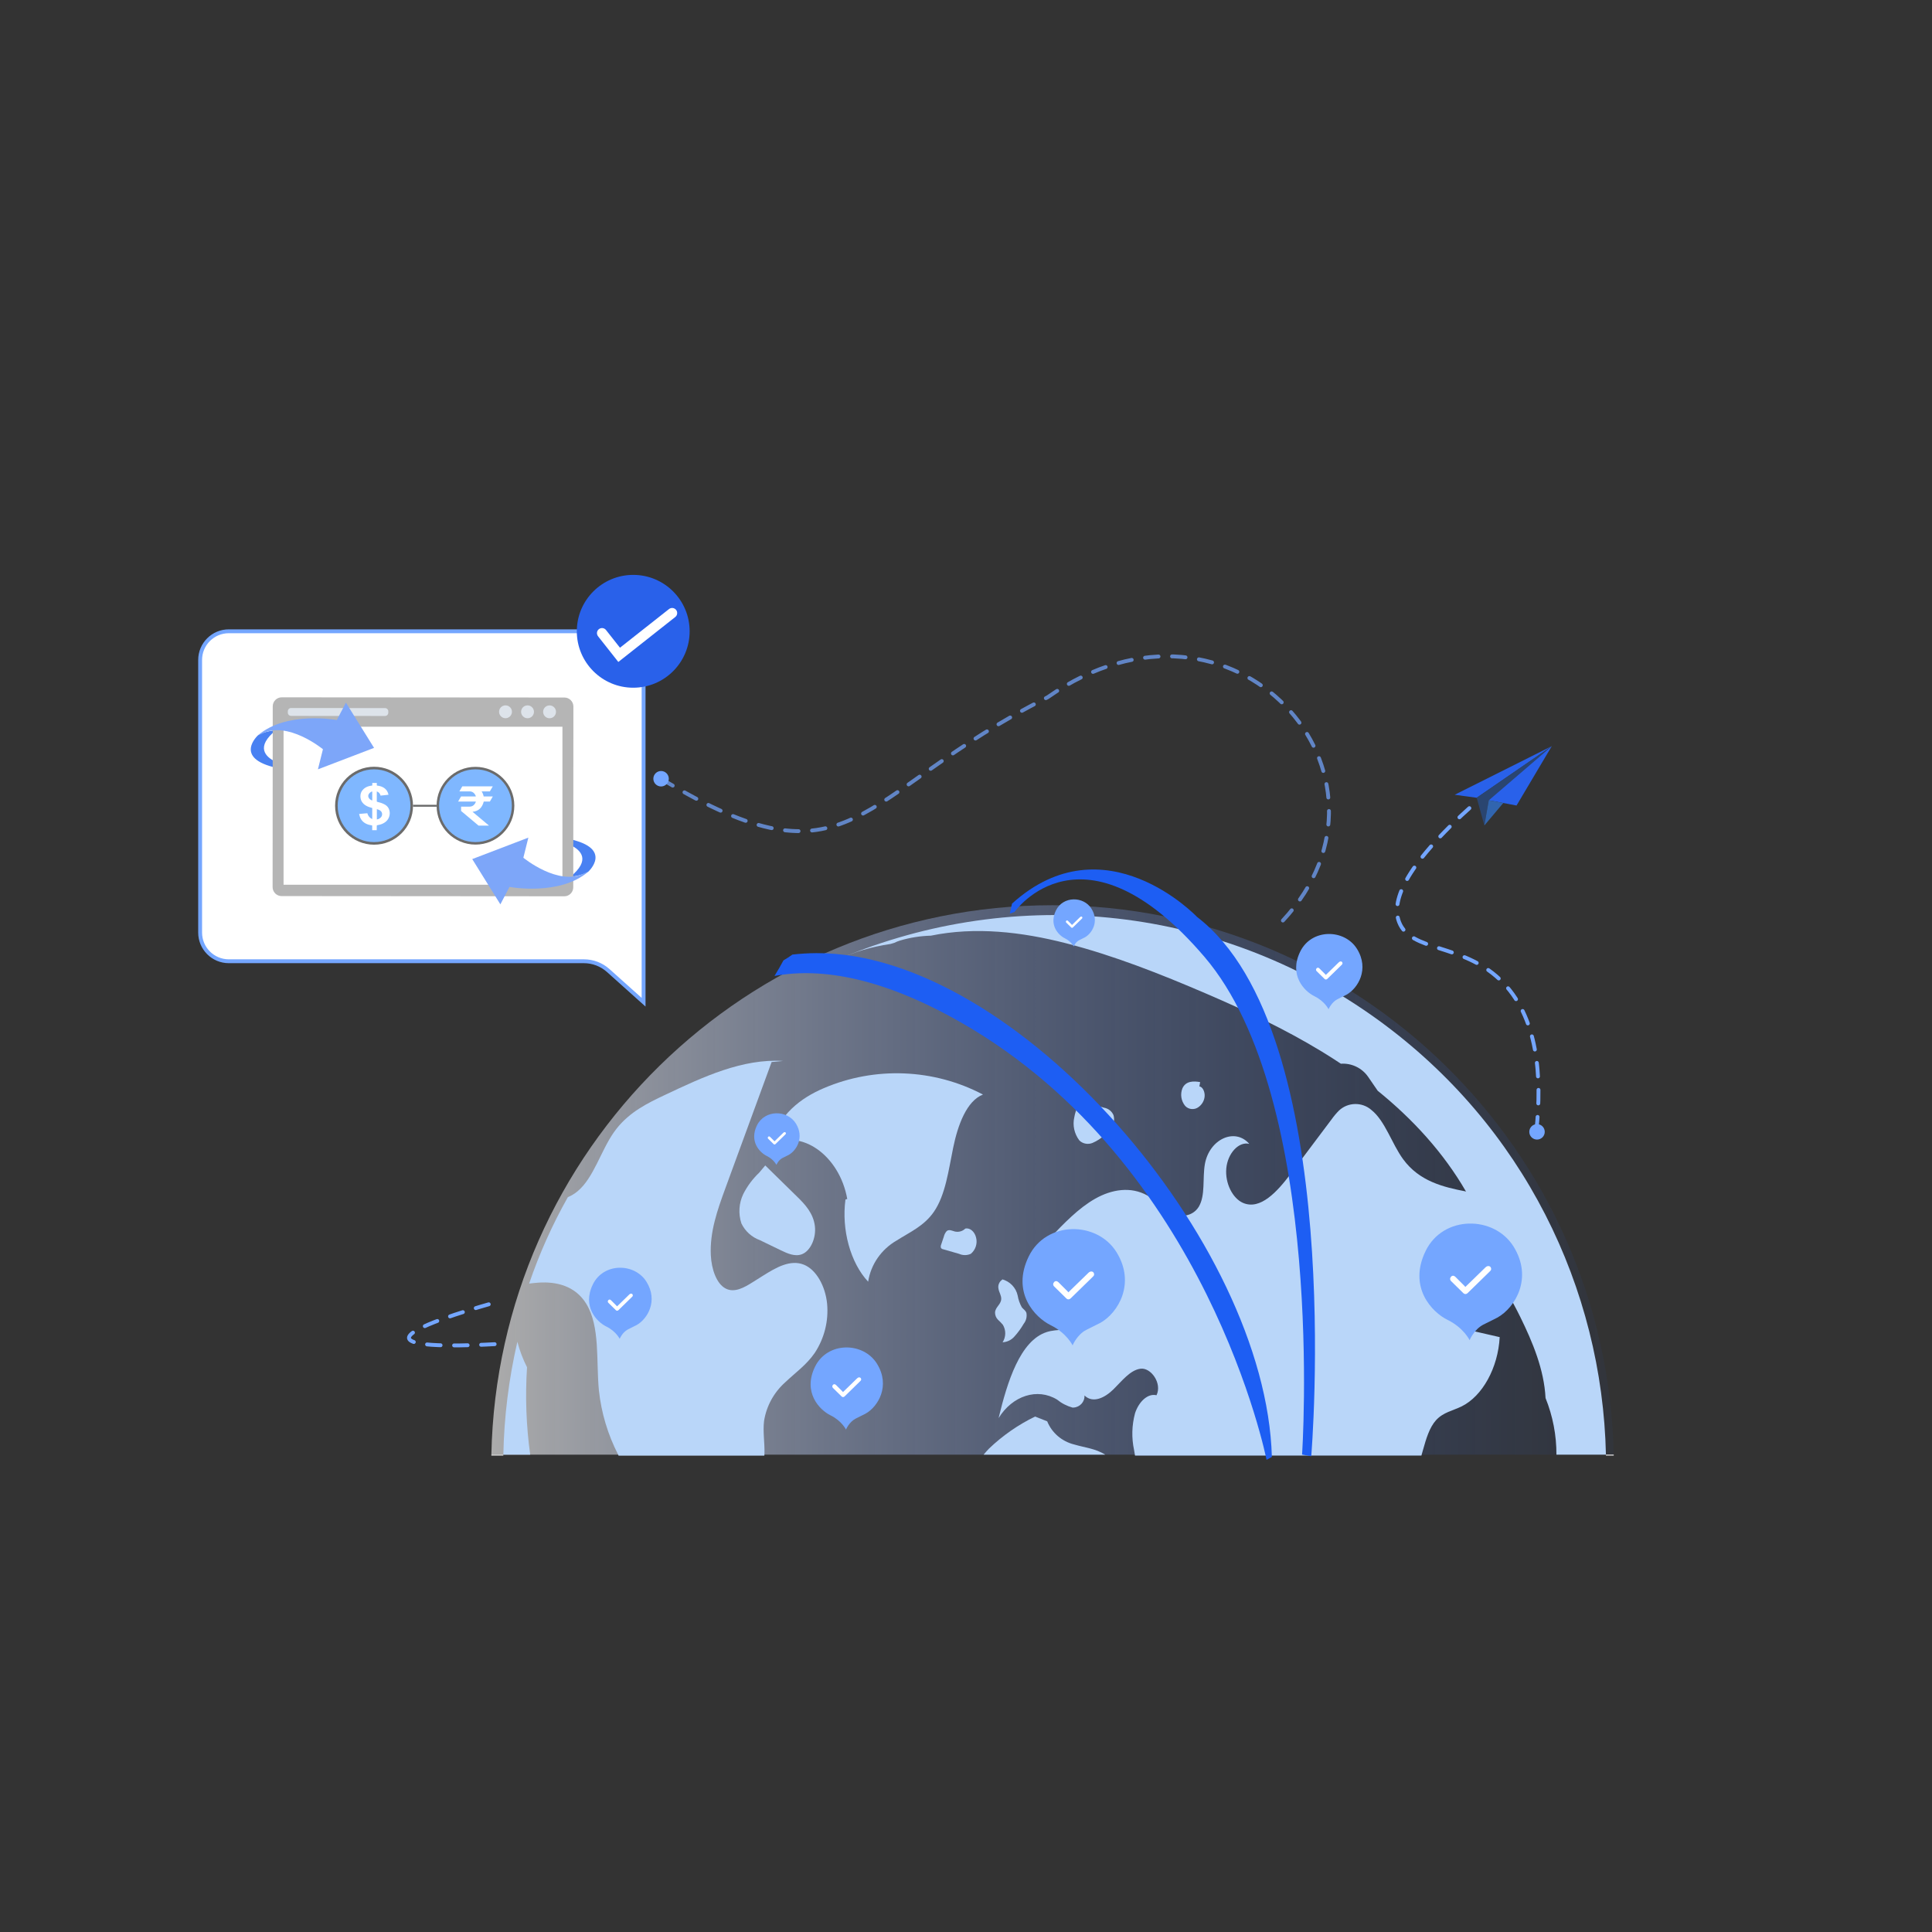 <?xml version="1.0" encoding="utf-8"?>
<!-- Generator: Adobe Illustrator 26.1.0, SVG Export Plug-In . SVG Version: 6.00 Build 0)  -->
<svg version="1.1" id="Layer_1" xmlns="http://www.w3.org/2000/svg" xmlns:xlink="http://www.w3.org/1999/xlink" x="0px" y="0px"
	 viewBox="0 0 1000 1000" style="enable-background:new 0 0 1000 1000;" xml:space="preserve">
<rect x="0" y="0" width="1000" height="1000" fill="#333333" stroke="none"/>
<style type="text/css">
	.st0{fill:url(#SVGID_1_);}
	.st1{fill:#D6D6D8;}
	.st2{fill:url(#SVGID_00000160192338031203968070000006923280901975931583_);}
	.st3{fill:url(#SVGID_00000120524455740461448250000008014284120861078712_);}
	.st4{opacity:0.55;fill:none;stroke:#74A6FF;stroke-width:2;stroke-linecap:round;stroke-miterlimit:10;stroke-dasharray:7;}
	.st5{fill:#E6E6E6;}
	.st6{fill:#2961EA;}
	.st7{fill:#FFFFFF;}
	.st8{fill:#1C5EF5;}
	.st9{fill:#D6D6D6;}
	.st10{fill:#C0C2BF;}
	.st11{opacity:0.24;}
	.st12{opacity:0.36;fill:#BCBCBC;}
	.st13{fill:#2A4570;}
	.st14{fill:#3165AF;}
	.st15{fill:#74A6FF;}
	.st16{fill:#6B6B6B;}
	.st17{fill:#B5B5B5;}
	.st18{fill:none;stroke:#74A6FF;stroke-miterlimit:10;}
	.st19{fill:none;stroke:#74A6FF;stroke-width:2;stroke-linecap:round;stroke-miterlimit:10;stroke-dasharray:7;}
	.st20{fill:#DDE3EA;}
	.st21{fill:url(#SVGID_00000170238262662382664310000012231842980956274103_);}
	.st22{fill:url(#SVGID_00000170956979762806529050000007599076945424884924_);}
	.st23{opacity:0.47;fill:#6B6B6B;}
	.st24{fill:#EFEFEF;}
	.st25{fill-rule:evenodd;clip-rule:evenodd;fill:#B28B67;}
	.st26{fill-rule:evenodd;clip-rule:evenodd;fill:#D6D6D8;}
	.st27{fill-rule:evenodd;clip-rule:evenodd;fill:#74A6FF;}
	.st28{fill-rule:evenodd;clip-rule:evenodd;fill:#6595DB;}
	.st29{fill-rule:evenodd;clip-rule:evenodd;fill:#B5B5B5;}
	.st30{opacity:0.5;fill:none;stroke:#74A6FF;stroke-width:3;stroke-linecap:round;stroke-miterlimit:10;stroke-dasharray:7;}
	.st31{opacity:0.1;fill-rule:evenodd;clip-rule:evenodd;fill:#74A6FF;}
	.st32{opacity:0.2;fill-rule:evenodd;clip-rule:evenodd;fill:#74A6FF;}
	.st33{opacity:0.38;fill-rule:evenodd;clip-rule:evenodd;fill:#74A6FF;}
	.st34{opacity:0.7;fill-rule:evenodd;clip-rule:evenodd;fill:#74A6FF;}
	.st35{fill-rule:evenodd;clip-rule:evenodd;fill:#F2BD8C;}
	.st36{fill-rule:evenodd;clip-rule:evenodd;fill:#6B6B6B;}
	.st37{opacity:0.54;fill-rule:evenodd;clip-rule:evenodd;fill:#FFFFFF;}
	
		.st38{opacity:0.5;fill-rule:evenodd;clip-rule:evenodd;fill:none;stroke:#74A6FF;stroke-width:3;stroke-linecap:round;stroke-miterlimit:10;stroke-dasharray:7;}
	.st39{fill-rule:evenodd;clip-rule:evenodd;fill:none;stroke:#74A6FF;stroke-width:6;stroke-linecap:round;stroke-miterlimit:10;}
	.st40{fill-rule:evenodd;clip-rule:evenodd;fill:#070707;}
	.st41{opacity:0.48;}
	.st42{fill:#4A545F;}
	.st43{fill:#4576BF;}
	.st44{fill:#C5DDFF;}
	.st45{fill:none;stroke:#74A6FF;stroke-width:2;stroke-linecap:round;stroke-miterlimit:10;stroke-dasharray:5;}
	.st46{fill:url(#SVGID_00000119800220455343881720000008817278227708331140_);}
	.st47{fill:#333333;}
	.st48{fill:url(#SVGID_00000004513132637844202600000006692120932314859444_);}
	.st49{fill:#E44C3D;}
	.st50{fill:#D8AA8B;}
	.st51{fill:#EFC8AB;}
	.st52{fill:#E4A26B;}
	.st53{fill:#FEFEFE;}
	.st54{fill:url(#SVGID_00000034774266042573989780000000481694072276284838_);}
	.st55{opacity:0.23;fill:#74A6FF;}
	.st56{fill:none;}
	.st57{fill:url(#SVGID_00000077317861358902787800000003822174361206331575_);}
	.st58{opacity:0.33;}
	.st59{fill-rule:evenodd;clip-rule:evenodd;fill:#915B3C;}
	.st60{opacity:0.5;fill:none;stroke:#74A6FF;stroke-width:2;stroke-linecap:round;stroke-miterlimit:10;stroke-dasharray:7;}
	.st61{fill:url(#SVGID_00000121973459954930305280000007415567167112703915_);}
	.st62{fill:url(#SVGID_00000121271686620654330750000009871699123842134928_);}
	.st63{fill:#F2BD8C;}
	.st64{fill:#B28B67;}
	.st65{fill:#D3A681;}
	.st66{opacity:0.16;fill:#606060;}
	.st67{opacity:0.72;fill:none;stroke:#74A6FF;stroke-width:2;stroke-linecap:round;stroke-miterlimit:10;stroke-dasharray:7;}
	.st68{fill:url(#SVGID_00000085933231266924537340000013016251674373068204_);}
	.st69{clip-path:url(#SVGID_00000035495153987460664040000008549413604404140445_);}
	.st70{fill:#606060;}
	.st71{opacity:0.2;fill:#B5B5B5;}
	.st72{opacity:0.19;fill:#606060;}
	.st73{fill:#3E94FC;}
	.st74{opacity:0.08;fill:#6B6B6B;}
	.st75{fill:#545556;}
	.st76{fill:#8C8C8C;}
	.st77{fill:url(#SVGID_00000155147999041056105640000017234330141184359339_);}
	.st78{fill:#B9D6F9;}
	.st79{fill:#1D5EF3;}
	.st80{fill:#FFFFFF;stroke:#74A6FF;stroke-width:2;stroke-miterlimit:10;}
	.st81{fill:#4981F2;}
	.st82{fill:#7FB7FF;}
	.st83{fill:#7DA6F9;}
	.st84{fill:none;stroke:#6B6B6B;stroke-miterlimit:10;}
	.st85{fill:#D6D6D7;}
	.st86{fill:url(#SVGID_00000026876230922825417510000001983371076362970518_);}
	.st87{fill:url(#SVGID_00000055676551283665491690000001928499571635846299_);}
</style>
<linearGradient id="SVGID_1_" gradientUnits="userSpaceOnUse" x1="254.333" y1="610.96" x2="835.266" y2="610.96">
	<stop  offset="0" style="stop-color:#FFFFFF;stop-opacity:0.59"/>
	<stop  offset="1" style="stop-color:#1E5EF3;stop-opacity:0.04"/>
</linearGradient>
<path class="st0" d="M320.19,753.38h75.41c0.01-0.15,0.03-0.29,0.04-0.44h191.79c0.03,0.15,0.07,0.29,0.1,0.44h148.21
	c0.04-0.15,0.08-0.29,0.12-0.44h99.4C832,595.31,703.21,468.54,544.8,468.54s-287.2,126.77-290.47,284.4h65.62
	C320.03,753.09,320.11,753.23,320.19,753.38z"/>
<path class="st7" d="M260.52,753.38c0-0.15,0-0.29,0-0.44h-6.19c0,0.15,0,0.29,0,0.44H260.52z"/>
<path class="st7" d="M835.27,753.38c0-0.15,0-0.29,0-0.44h-4.04c0,0.15,0,0.29,0,0.44H835.27z"/>
<path class="st78" d="M274.43,752.94h-13.9c0.39-19.56,2.79-39.14,7.26-58.43c1.19,4.55,2.87,8.99,5,13.18
	C271.81,722.83,272.36,737.99,274.43,752.94z"/>
<path class="st78" d="M831.23,752.94h-25.62c0.04-10.02-1.87-19.98-5.64-29.32c-0.73-14.71-6.68-28.94-13.07-41.95
	c-2.18-4.43-4.52-8.77-6.98-13.04c-1.8-3.13-3.65-6.22-5.55-9.29c0.31-2.15,0.19-4.41-0.44-6.69c-3.55-12.88-8.72-24.86-15.17-35.98
	c-11.62-20.07-27.46-37.36-45.67-52.1l-4.93-7.18c-3.18-4.61-8.56-7.19-14.12-6.81c-3.28-2.18-6.61-4.31-9.97-6.35
	c-19.06-11.59-39.27-21.13-59.74-29.93c-23.54-10.11-47.64-19.68-72.51-26.06c-23.07-5.92-47.03-8.66-69.99-3.94
	c-5.43,0.15-10.82,0.98-16.05,2.55c-0.98,0.29-1.92,0.69-2.81,1.14c-0.69,0.18-1.34,0.39-2.02,0.6c-9.67,1.45-19.14,4.01-27.53,8.49
	c-1.46,0.4-2.46,0.72-2.77,0.83c89.86-39.56,197.74-31.67,282.91,30.18C788.63,582.59,829.33,666.84,831.23,752.94z"/>
<g>
	<path class="st78" d="M508.78,566.54c-25.48-13.43-55.9-14.65-82.42-3.29c-11.52,4.89-23.66,13.66-27.5,29.5
		c15.55-8.95,35.68,5.19,39.68,27.86l-0.93,0.25c-2.11,15.71,2.6,32.81,11.74,42.54c1.38-8.9,6.79-16.72,14.73-21.3
		c6.71-4.3,14.13-7.42,19.26-14.82c6.07-8.76,7.61-21.57,10.03-33.26C495.76,582.35,500.34,569.8,508.78,566.54z"/>
	<path class="st78" d="M303.46,674.85c7.24,11.83,5.05,29.44,6.53,44.82c1.25,11.64,4.64,22.91,9.97,33.27
		c0.08,0.15,0.16,0.29,0.24,0.44h75.41c0.01-0.15,0.03-0.29,0.04-0.44c0.02-0.26,0.03-0.52,0.04-0.78
		c0.14-5.55-0.88-11.13-0.22-16.61c1.2-7.77,5.11-14.89,11.07-20.18c5.16-4.92,10.91-8.88,15.22-15.18
		c4.94-7.55,7.17-16.47,6.35-25.39c-0.91-9.17-5.65-17.67-12.06-20.22c-7.01-2.78-14.36,1.48-21,5.65
		c-1.85,1.17-3.68,2.32-5.54,3.48c-4.37,2.75-9.31,5.54-13.83,3.27c-4.85-2.45-7.4-10.1-7.76-17.25
		c-0.61-12.08,3.46-23.57,7.41-34.36c1.08-2.92,2.15-5.83,3.2-8.75c6.96-18.98,13.92-37.95,20.86-56.92l5.96-0.55
		c-20.93-1.31-41.32,8.19-61.14,17.57c-8.96,4.22-18.22,8.75-25.14,17.55c-0.46,0.59-0.92,1.2-1.35,1.83
		c-6.77,9.65-10.46,23.61-18.79,30.51c-1.51,1.26-3.2,2.28-5.02,3.05c-8.05,14.28-14.76,29.24-20.03,44.71
		c1.62-0.19,3.28-0.37,4.9-0.48C287.71,663.29,297.66,665.38,303.46,674.85z"/>
	<path class="st78" d="M384.72,618.02c-2.28,4.77-2.63,10.19-0.98,15.2c1.91,4.03,5.38,7.17,9.65,8.72l10.71,5.18
		c3.56,1.72,7.41,3.46,11.04,2.04c4.38-1.71,7.42-8.41,6.63-14.62c-0.84-6.62-5.11-11.17-9.07-15.04
		c-5.54-5.42-11.07-10.85-16.61-16.27l-3.12,3.73C389.6,610.15,386.81,613.9,384.72,618.02z"/>
	<path class="st78" d="M559.01,686.01c-5.35,3.12-11.51,1.63-17.17,3.44c-13.85,4.39-20.46,25.85-24.97,44.56
		c7.21-11.67,20.09-15.77,30.25-9.59c2.35,1.92,5.08,3.33,8.03,4.15c0.16,0.01,0.32,0,0.48-0.01c3.35-0.19,5.9-3.01,5.69-6.27
		c4.43,4.29,10.59,1.15,14.99-3.17c4.41-4.32,8.62-9.95,14-10.67c5.37-0.73,11.32,7.52,8.3,13.73c-4.59-1.12-9.2,3.43-11.12,9.32
		c-1.67,6.22-1.85,12.74-0.49,19.05c0.12,0.81,0.26,1.61,0.41,2.41c0.03,0.15,0.07,0.29,0.1,0.44h148.21
		c0.04-0.15,0.08-0.29,0.12-0.44c0.25-0.88,0.5-1.76,0.75-2.63c1.57-5.59,3.29-11.44,6.66-15.19c3.73-4.15,8.76-4.96,13.26-7.17
		c10.82-5.32,18.89-20,19.73-35.87c-4.82-1.11-9.63-2.22-14.46-3.32c5.01-7.59,11.13-14.35,18.12-20.12
		c6.54-5.42,13.83-9.95,21.71-13.45c-4.38-11.43-9.54-22.56-15.46-33.3c-8.89-1.7-17.77-3.4-26.65-5.07
		c-0.25-0.05-0.5-0.1-0.76-0.14c-11.68-2.26-24.12-5.24-32.49-16.71c-5.89-8.06-9.26-19.77-16.44-25.49
		c-4.8-4.2-12.13-4.05-16.75,0.33c-1.4,1.4-2.67,2.92-3.81,4.52c-7.1,9.45-14.2,18.9-21.3,28.36c-6.79,9.04-15.6,18.79-24.57,14.91
		c-5.35-2.33-9.34-10.12-8.65-17.84c0.69-7.72,6.39-14.08,11.9-12.7c-7.38-8.57-20.7-2.5-22.99,10.49
		c-1.27,7.34,0.34,16.08-3.1,21.96c-0.04,0.08-0.09,0.16-0.15,0.24c-2.82,4.45-8.82,5.82-13.39,3.06
		c-4.61-2.24-8.59-6.49-13.11-9.03c-8.58-4.82-18.47-3.19-27.04,1.66c-8.55,4.85-16.05,12.66-23.43,20.37
		c-3.83,3.57-6.91,7.83-9.06,12.55c-2.09,5.22-2.33,12.36,0.61,16.73c0.91,1.52,2.51,2.54,4.31,2.72c3.12,0.32,5.9-1.88,6.23-4.91
		c-0.56,8.25,8.71,11.88,13.11,6.3c4.42-5.58,4.62-15.09,3.58-23.24C570.4,659.57,568.49,680.47,559.01,686.01z"/>
	<path class="st78" d="M572.08,752.94h-62.97c0.91-1.1,1.85-2.16,2.83-3.18c7.01-6.7,15.04-12.29,23.82-16.56l6.27,2.47
		c2.4,5.96,7.61,10.42,13.97,11.99C561.4,749.27,567.06,749.75,572.08,752.94z"/>
	<path class="st78" d="M516.52,683.06c0.92,0.83,1.78,1.72,2.58,2.67c1.67,2.81,1.61,6.29-0.16,9.04c2.41-0.13,4.65-1.24,6.18-3.06
		c1.81-2,3.39-4.19,4.74-6.51c1.28-1.61,1.79-3.68,1.4-5.68c-0.47-1.3-1.57-1.85-2.35-2.83c-1.07-1.91-1.81-3.99-2.17-6.14
		c-0.88-4.11-4.06-7.39-8.23-8.45l0.5,0.09c-1.73,1-2.62,2.96-2.2,4.88c0.3,1.89,1.55,3.46,1.42,5.39c-0.18,2.77-3.02,4.08-3.2,6.85
		C515.01,680.71,515.54,682.05,516.52,683.06z"/>
	<path class="st78" d="M502.54,648.95c2.42-2.07,3.46-5.29,2.69-8.34c-0.72-3.15-3.26-5.27-5.61-4.69
		c-1.38,1.37-3.39,1.94-5.31,1.53c-1.45-0.36-3.04-1.3-4.3-0.24c-0.72,0.8-1.22,1.75-1.46,2.79c-0.47,1.39-0.93,2.79-1.4,4.18
		c-0.22,0.5-0.28,1.05-0.17,1.58c0.18,0.43,0.58,0.74,1.06,0.82l8.38,2.41C498.36,649.86,500.61,649.85,502.54,648.95z"/>
	<path class="st78" d="M558.7,590.33c1.78,1.69,4.41,2.19,6.71,1.28c2.33-0.99,4.47-2.37,6.32-4.07c1.53-1.11,2.83-2.49,3.83-4.07
		c1.11-1.91,1.39-4.18,0.78-6.29c-0.87-2.04-2.76-3.5-5-3.85c-3.1-0.9-6.2-1.79-9.3-2.69l2.24-1.97c-2.31-1.21-4.86,1.03-6.3,3.81
		c-0.92,1.81-1.57,3.75-1.91,5.74C555.08,582.43,556.05,586.86,558.7,590.33z"/>
	<path class="st78" d="M613.44,572.42c1.81,1.95,4.87,2.19,6.98,0.55c1.77-1.3,2.89-3.27,3.09-5.42c0.22-2.38-0.99-5.02-2.71-5.23
		l0.39-2.23c-3.32-0.58-7.4-0.7-9.18,3.23C610.8,566.38,611.34,569.85,613.44,572.42z"/>
</g>
<path class="st15" d="M569.5,684.73c9.26-5.17,18.42-20.46,8.4-36.62c-10.02-16.15-36.4-16.37-45.45,2.26
	c-9.05,18.63,3.18,31.53,11.42,35.57c8.24,4.04,11.31,10.42,11.31,10.42s2.26-5.49,7-7.97L569.5,684.73z"/>
<path class="st7" d="M552.97,668.91c1.41-1.37,2.73-2.65,4.04-3.93c2.12-2.06,4.23-4.11,6.35-6.17c0.45-0.43,0.97-0.72,1.59-0.69
	c0.57,0.03,1.02,0.32,1.24,0.89c0.21,0.55,0.15,1.08-0.24,1.51c-0.4,0.44-0.83,0.84-1.26,1.26c-3.45,3.37-6.9,6.73-10.36,10.1
	c-0.1,0.1-0.21,0.2-0.32,0.29c-0.62,0.51-1.44,0.52-2.01-0.04c-2.13-2.07-4.24-4.16-6.36-6.24c-0.77-0.75-0.61-1.68,0.02-2.35
	c0.6-0.63,1.48-0.56,2.19,0.15c1.58,1.57,3.16,3.15,4.73,4.73C552.71,668.56,552.81,668.71,552.97,668.91z"/>
<path class="st15" d="M408.22,597.78c4.11-2.29,8.17-9.08,3.73-16.25s-16.15-7.26-20.17,1c-4.01,8.27,1.41,13.99,5.07,15.78
	c3.66,1.79,5.02,4.62,5.02,4.62s1-2.44,3.11-3.54L408.22,597.78z"/>
<path class="st7" d="M400.88,590.76c0.63-0.61,1.21-1.18,1.79-1.74c0.94-0.91,1.88-1.82,2.82-2.74c0.2-0.19,0.43-0.32,0.7-0.3
	c0.25,0.01,0.45,0.14,0.55,0.4c0.09,0.24,0.07,0.48-0.11,0.67c-0.18,0.2-0.37,0.37-0.56,0.56c-1.53,1.49-3.06,2.99-4.6,4.48
	c-0.05,0.04-0.09,0.09-0.14,0.13c-0.27,0.23-0.64,0.23-0.89-0.02c-0.94-0.92-1.88-1.85-2.82-2.77c-0.34-0.33-0.27-0.75,0.01-1.04
	c0.27-0.28,0.66-0.25,0.97,0.07c0.7,0.7,1.4,1.4,2.1,2.1C400.77,590.6,400.82,590.67,400.88,590.76z"/>
<path class="st15" d="M775.03,681.99c9.29-5.18,18.47-20.52,8.42-36.72s-36.5-16.42-45.57,2.27s3.19,31.62,11.45,35.67
	c8.26,4.05,11.34,10.45,11.34,10.45s2.27-5.51,7.02-7.99L775.03,681.99z"/>
<path class="st7" d="M758.45,666.13c1.42-1.38,2.74-2.66,4.06-3.94c2.12-2.06,4.25-4.12,6.36-6.19c0.45-0.43,0.97-0.72,1.59-0.69
	c0.57,0.03,1.03,0.33,1.24,0.9c0.21,0.55,0.15,1.08-0.24,1.52c-0.4,0.44-0.84,0.85-1.26,1.26c-3.46,3.38-6.92,6.75-10.38,10.13
	c-0.1,0.1-0.21,0.2-0.32,0.3c-0.62,0.51-1.44,0.52-2.02-0.04c-2.13-2.08-4.25-4.17-6.38-6.26c-0.77-0.76-0.62-1.69,0.02-2.36
	c0.6-0.63,1.49-0.56,2.2,0.15c1.59,1.58,3.17,3.16,4.75,4.75C758.19,665.78,758.29,665.93,758.45,666.13z"/>
<path class="st15" d="M696.94,514.86c6-3.35,11.93-13.25,5.44-23.71c-6.49-10.46-23.58-10.6-29.43,1.46
	c-5.86,12.07,2.06,20.42,7.39,23.03s7.32,6.75,7.32,6.75s1.46-3.56,4.53-5.16L696.94,514.86z"/>
<path class="st7" d="M686.24,504.62c0.92-0.89,1.77-1.72,2.62-2.54c1.37-1.33,2.74-2.66,4.11-4c0.29-0.28,0.63-0.46,1.03-0.44
	c0.37,0.02,0.66,0.21,0.8,0.58c0.13,0.36,0.1,0.7-0.16,0.98c-0.26,0.29-0.54,0.55-0.81,0.82c-2.24,2.18-4.47,4.36-6.71,6.54
	c-0.07,0.07-0.13,0.13-0.2,0.19c-0.4,0.33-0.93,0.33-1.3-0.03c-1.38-1.34-2.75-2.69-4.12-4.04c-0.5-0.49-0.4-1.09,0.01-1.52
	c0.39-0.41,0.96-0.36,1.42,0.1c1.02,1.02,2.05,2.04,3.07,3.07C686.07,504.39,686.14,504.49,686.24,504.62z"/>
<path class="st15" d="M561.54,485.17c3.75-2.09,7.46-8.29,3.4-14.83c-4.06-6.54-14.74-6.63-18.4,0.92
	c-3.66,7.54,1.29,12.77,4.62,14.4s4.58,4.22,4.58,4.22s0.92-2.22,2.83-3.23L561.54,485.17z"/>
<path class="st7" d="M554.85,478.77c0.57-0.56,1.11-1.07,1.64-1.59c0.86-0.83,1.71-1.66,2.57-2.5c0.18-0.18,0.39-0.29,0.64-0.28
	c0.23,0.01,0.41,0.13,0.5,0.36c0.08,0.22,0.06,0.44-0.1,0.61c-0.16,0.18-0.34,0.34-0.51,0.51c-1.4,1.36-2.8,2.73-4.19,4.09
	c-0.04,0.04-0.08,0.08-0.13,0.12c-0.25,0.21-0.58,0.21-0.81-0.02c-0.86-0.84-1.72-1.68-2.57-2.53c-0.31-0.31-0.25-0.68,0.01-0.95
	c0.24-0.26,0.6-0.23,0.89,0.06c0.64,0.64,1.28,1.28,1.92,1.92C554.74,478.63,554.78,478.69,554.85,478.77z"/>
<path class="st15" d="M329.49,685.86c5.66-3.16,11.26-12.51,5.14-22.39c-6.12-9.88-22.26-10.01-27.79,1.38s1.94,19.28,6.98,21.75
	c5.04,2.47,6.92,6.37,6.92,6.37s1.38-3.36,4.28-4.87L329.49,685.86z"/>
<path class="st7" d="M319.39,676.18c0.87-0.84,1.67-1.62,2.47-2.4c1.29-1.26,2.59-2.51,3.88-3.77c0.27-0.27,0.59-0.44,0.97-0.42
	c0.35,0.02,0.63,0.2,0.76,0.55c0.13,0.34,0.09,0.66-0.15,0.93c-0.24,0.27-0.51,0.52-0.77,0.77c-2.11,2.06-4.22,4.12-6.33,6.18
	c-0.06,0.06-0.13,0.12-0.19,0.18c-0.38,0.31-0.88,0.32-1.23-0.03c-1.3-1.27-2.59-2.54-3.89-3.82c-0.47-0.46-0.38-1.03,0.01-1.44
	c0.37-0.39,0.91-0.34,1.34,0.09c0.97,0.96,1.93,1.93,2.89,2.9C319.23,675.97,319.29,676.06,319.39,676.18z"/>
<path class="st15" d="M447.99,731.72c6.54-3.65,13.01-14.45,5.93-25.86c-7.07-11.41-25.71-11.56-32.09,1.6s2.24,22.26,8.06,25.12
	c5.82,2.85,7.99,7.36,7.99,7.36s1.6-3.88,4.94-5.63L447.99,731.72z"/>
<path class="st7" d="M436.32,720.54c1-0.97,1.93-1.87,2.86-2.77c1.49-1.45,2.99-2.9,4.48-4.36c0.31-0.31,0.68-0.51,1.12-0.48
	c0.4,0.02,0.72,0.23,0.88,0.63c0.15,0.39,0.11,0.76-0.17,1.07c-0.28,0.31-0.59,0.6-0.89,0.89c-2.44,2.38-4.88,4.76-7.31,7.13
	c-0.07,0.07-0.14,0.14-0.22,0.21c-0.44,0.36-1.01,0.36-1.42-0.03c-1.5-1.46-2.99-2.94-4.49-4.41c-0.54-0.53-0.43-1.19,0.01-1.66
	c0.42-0.45,1.05-0.39,1.55,0.1c1.12,1.11,2.23,2.23,3.34,3.34C436.14,720.3,436.21,720.41,436.32,720.54z"/>
<path class="st79" d="M422.56,493.34c-4.33,0.02-8.45,0.29-12.39,0.74c-1.5,1.07-3.05,2.08-4.64,3.01
	c-1.47,2.67-2.95,5.34-4.57,7.93c-0.03,0.05-0.06,0.09-0.09,0.14c24.78-4.6,56.68,1.25,96.78,24.21
	c127.63,73.08,157.92,226.24,157.92,226.24l2.75-1.5C655.3,642.5,525.67,492.84,422.56,493.34z"/>
<path class="st79" d="M525.11,472.02c0,0,35.38-50.48,98.36,23.3s50.48,257.56,50.48,257.56l4.75,0.86c0,0,18.55-219.59-59.1-279.13
	c0,0-47.74-50.33-95.77-6.9l-1.15,5.18L525.11,472.02z"/>
<path class="st67" d="M342.17,403.07c99.5,60.17,99.41,8.66,200.08-42.17c96.2-67.42,191.45,40.89,121.62,115.74"/>
<path class="st19" d="M252.97,675.1c-10.12,2.9-42.15,12.37-41.27,17.58c0.87,5.17,33.7,3.64,44.32,3.06"/>
<path class="st19" d="M795.25,585.09c2.83-27,1.25-59.01-18.94-78.13c-19.79-18.74-46.05-14.29-52.09-29.59
	c-3.95-10.01,1.05-27.73,39.06-61.56"/>
<g>
	<polygon class="st6" points="752.94,411.37 803.19,386.21 764.34,412.92 	"/>
	<polygon class="st13" points="764.34,412.92 768.31,427.25 770.58,414.22 803.19,386.21 	"/>
	<polygon class="st6" points="770.58,414.22 784.96,416.93 803.19,386.21 	"/>
	<polygon class="st14" points="768.31,427.25 778.09,415.64 770.58,414.22 	"/>
</g>
<path class="st80" d="M333.12,341.59v177.16l-18.29-16.39c-3.46-3.1-7.94-4.82-12.59-4.82H118.43c-8.19,0-14.84-6.64-14.84-14.84
	V341.59c0-8.19,6.64-14.84,14.84-14.84h199.85C326.48,326.76,333.12,333.4,333.12,341.59z"/>
<path class="st81" d="M143.29,397.47c-0.26-0.64-0.46-1.32-0.55-2.07c-0.05-0.36-0.05-0.72-0.04-1.08
	c-5.32-2.57-10.62-7.69,0.22-16.46c0,0-6.23,0.68-9.34,2.68C133.58,380.54,120.4,392.45,143.29,397.47z"/>
<path class="st81" d="M294.75,434.29c0.26,0.64,0.46,1.32,0.55,2.07c0.05,0.36,0.05,0.72,0.04,1.08c5.32,2.57,10.62,7.69-0.22,16.46
	c0,0,6.23-0.68,9.34-2.68C304.46,451.22,317.64,439.31,294.75,434.29z"/>
<path class="st17" d="M292.06,463.92l-146.31-0.11c-2.57,0-4.65-2.09-4.65-4.66l0.07-93.57c0-2.57,2.09-4.65,4.66-4.65l146.31,0.11
	c2.57,0,4.65,2.09,4.65,4.66l-0.07,93.57C296.72,461.84,294.63,463.92,292.06,463.92z"/>
<rect x="146.77" y="376.15" class="st7" width="144.34" height="81.79"/>
<path class="st20" d="M199.3,370.58l-48.65-0.04c-0.93,0-1.68-0.75-1.67-1.68l0-0.72c0-0.93,0.75-1.68,1.68-1.67l48.65,0.04
	c0.93,0,1.68,0.75,1.67,1.68l0,0.72C200.98,369.83,200.23,370.58,199.3,370.58z"/>
<circle class="st20" cx="261.65" cy="368.42" r="3.33"/>
<circle class="st20" cx="273.05" cy="368.43" r="3.33"/>
<circle class="st20" cx="284.45" cy="368.44" r="3.33"/>
<circle class="st16" cx="193.61" cy="417.04" r="20.17"/>
<circle class="st82" cx="193.61" cy="417.04" r="18.83"/>
<path class="st7" d="M185.9,421.42c0-0.03,0-0.06,0-0.1c0.07-0.01,0.14-0.03,0.21-0.04c0.9-0.08,1.79-0.16,2.69-0.24
	c0.44-0.04,0.88-0.07,1.33-0.11c0.38,1.41,1.21,2.41,2.54,3.03c0-1.93,0-3.82,0-5.73c-0.08-0.02-0.15-0.05-0.23-0.07
	c-1.03-0.27-2.04-0.61-2.97-1.15c-1.83-1.07-2.88-2.63-2.92-4.8c-0.02-1.23,0.33-2.32,1.12-3.27c1-1.19,2.31-1.85,3.8-2.16
	c0.39-0.08,0.8-0.13,1.22-0.2c0-0.44,0-0.88,0-1.32c0.79,0,1.56,0,2.35,0c0,0.38,0.01,0.74-0.01,1.11c-0.01,0.2,0.07,0.25,0.25,0.27
	c1.03,0.11,2.02,0.36,2.94,0.85c1.56,0.83,2.49,2.13,2.86,3.87c-1.37,0.15-2.73,0.3-4.1,0.45c-0.27-1.07-0.89-1.8-1.95-2.18
	c0,0.13,0,0.22,0,0.3c0,1.58,0,3.16-0.01,4.73c0,0.23,0.06,0.33,0.29,0.38c1.21,0.28,2.4,0.64,3.51,1.2
	c1.03,0.51,1.88,1.22,2.39,2.28c1.07,2.26,0.47,5.04-1.41,6.69c-1.23,1.08-2.69,1.61-4.27,1.87c-0.52,0.09-0.52,0.08-0.52,0.61
	c0,0.68-0.01,1.35-0.02,2.03c-0.78,0-1.56,0-2.34,0c0-0.83,0-1.65,0-2.45c-0.6-0.13-1.18-0.22-1.75-0.38
	c-2.24-0.63-3.86-1.96-4.65-4.2C186.13,422.29,186.02,421.85,185.9,421.42z M195.06,424.15c0.92-0.15,1.66-0.54,2.23-1.26
	c0.64-0.81,0.66-2.05,0.01-2.86c-0.57-0.71-1.38-0.97-2.24-1.2C195.06,420.62,195.06,422.37,195.06,424.15z M192.68,414.34
	c0-1.57,0-3.12,0-4.67c-0.96,0.14-1.95,1.18-2.06,2.08C190.49,412.95,191.39,413.91,192.68,414.34z"/>
<circle class="st16" cx="246.1" cy="417.04" r="20.12"/>
<circle class="st82" cx="246.1" cy="417.04" r="18.83"/>
<path class="st83" d="M304.46,451.22c-14.89,12.69-40.76,7.85-40.76,7.85l-4.71,9.02l-14.56-23.43l29.05-11.11l-2.59,10.41
	c0,0,18.37,15.1,31.77,7.93L304.46,451.22z"/>
<path class="st83" d="M133.58,380.54c14.89-12.69,40.76-7.85,40.76-7.85l4.71-9.02l14.56,23.43l-29.05,11.11l2.59-10.41
	c0,0-18.37-15.1-31.77-7.93L133.58,380.54z"/>
<path class="st7" d="M255.06,407.01c-0.52,0.9-1.01,1.75-1.51,2.62c-1.4,0-2.8,0-4.25,0c0.52,0.83,0.87,1.68,1.05,2.62
	c1.57,0,3.11,0,4.72,0c-0.52,0.9-1.01,1.76-1.52,2.64c-1.06,0-2.12,0-3.16,0c-0.79,3.04-2.53,4.97-5.81,5.29
	c2.84,2.38,5.66,4.75,8.53,7.16c-1.83,0-3.61,0-5.41,0c-2.99-2.51-6-5.04-9.04-7.59c0-0.73,0-1.47,0-2.21
	c0.11-0.06,0.21-0.03,0.31-0.03c1.37,0,2.75-0.02,4.12,0c1.68,0.02,2.79-1.2,3.2-2.54c0-0.01,0-0.03-0.01-0.08
	c-3.03,0-6.06,0-9.17,0c0.53-0.92,1.02-1.77,1.52-2.64c2.55,0,5.1,0,7.66,0c-0.01-0.25-0.12-0.44-0.21-0.63
	c-0.48-0.99-1.21-1.69-2.31-1.95c-0.2-0.05-0.41-0.04-0.61-0.04c-1.73,0-3.47,0-5.2-0.01c-0.04,0-0.08,0-0.18,0
	c0.52-0.9,1.01-1.75,1.5-2.61C244.54,407.01,249.77,407.01,255.06,407.01z"/>
<line class="st84" x1="213.78" y1="417.06" x2="225.98" y2="417.06"/>
<g>
	<circle class="st6" cx="327.76" cy="326.76" r="29.2"/>
	<path class="st7" d="M320.04,342.63l-10.49-13.3c-0.9-1.14-0.7-2.79,0.43-3.68c1.14-0.9,2.79-0.7,3.68,0.43l7.24,9.18l25.37-20.01
		c1.14-0.9,2.79-0.7,3.68,0.43c0.9,1.14,0.7,2.79-0.43,3.68L320.04,342.63z"/>
</g>
<circle class="st15" cx="342.17" cy="403.07" r="4"/>
<circle class="st15" cx="795.56" cy="585.84" r="4"/>
</svg>
